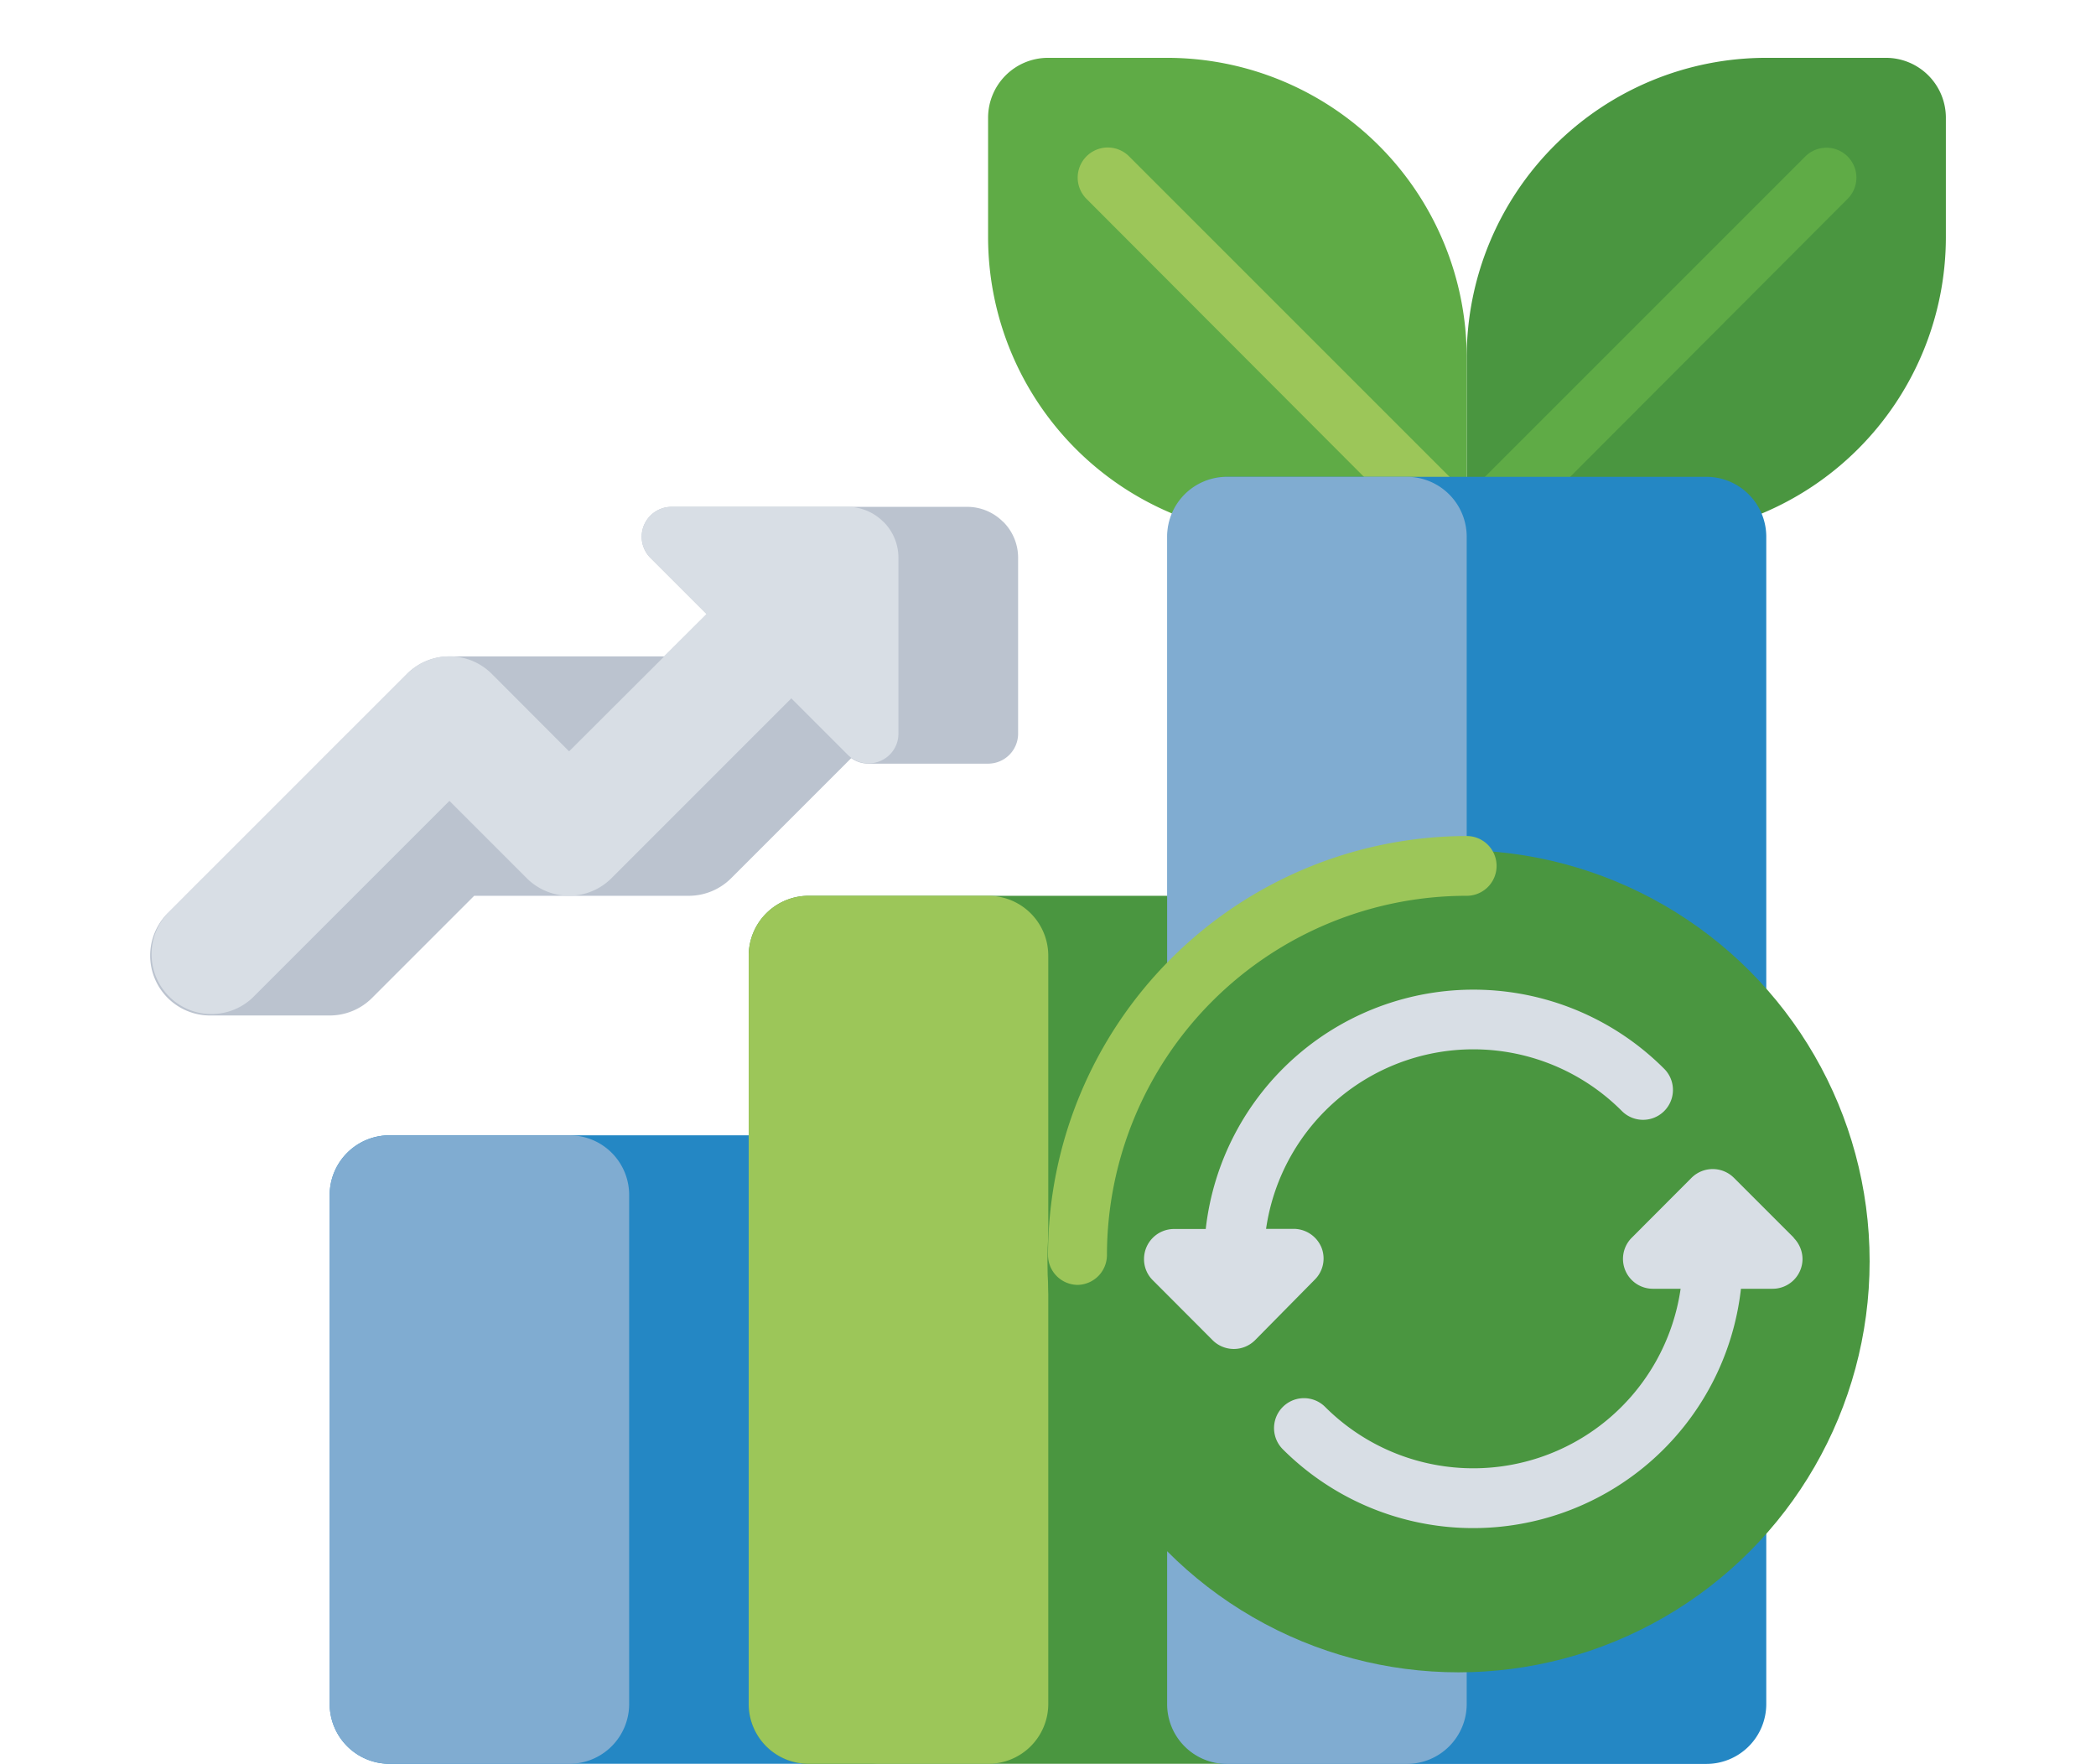 <svg xmlns="http://www.w3.org/2000/svg" viewBox="0 0 151.48 127.48">
  <g id="Ebene_2" data-name="Ebene 2">
    <g id="Ebene_1-2" data-name="Ebene 1">
      <g>
        <g id="Gruppe_867" data-name="Gruppe 867">
          <g id="Gruppe_866" data-name="Gruppe 866">
            <g id="Gruppe_846" data-name="Gruppe 846">
              <path id="Pfad_646" data-name="Pfad 646" d="M136.3,4.18h-8.65A21.65,21.65,0,0,0,106,25.81v8.65a4.33,4.33,0,0,0,4.33,4.33H119a21.66,21.66,0,0,0,21.63-21.63V8.51a4.33,4.33,0,0,0-4.33-4.33Z" style="fill: #4a9640"/>
              <g id="Gruppe_843" data-name="Gruppe 843">
                <g id="Gruppe_842" data-name="Gruppe 842">
                  <path id="Pfad_647" data-name="Pfad 647" d="M106,41a2.17,2.17,0,0,1-2.17-2.16,2.13,2.13,0,0,1,.64-1.53l26-26a2.16,2.16,0,1,1,3.06,3.06h0l-25.95,26A2.2,2.2,0,0,1,106,41Z" style="fill: #5fab46"/>
                </g>
              </g>
              <path id="Pfad_648" data-name="Pfad 648" d="M84.39,4.18H75.74a4.33,4.33,0,0,0-4.33,4.33h0v8.65A21.66,21.66,0,0,0,93,38.79h8.65A4.33,4.33,0,0,0,106,34.46h0V25.81A21.66,21.66,0,0,0,84.39,4.18Z" style="fill: #5fab46"/>
              <g id="Gruppe_845" data-name="Gruppe 845">
                <g id="Gruppe_844" data-name="Gruppe 844">
                  <path id="Pfad_649" data-name="Pfad 649" d="M106,41a2.18,2.18,0,0,1-1.53-.63l-25.95-26A2.16,2.16,0,1,1,81.6,11.3h0l26,26A2.16,2.16,0,0,1,106,41Z" style="fill: #9cc659"/>
                </g>
              </g>
            </g>
            <g id="Gruppe_859" data-name="Gruppe 859">
              <g id="Gruppe_848" data-name="Gruppe 848">
                <g id="Gruppe_847" data-name="Gruppe 847">
                  <path id="Pfad_650" data-name="Pfad 650" d="M28.15,82.05H62.76a4.32,4.32,0,0,1,4.33,4.32h0v36.77a4.33,4.33,0,0,1-4.33,4.33H28.15a4.32,4.32,0,0,1-4.32-4.33h0V86.37A4.32,4.32,0,0,1,28.15,82.05Z" style="fill: #2487c4"/>
                </g>
              </g>
              <g id="Gruppe_850" data-name="Gruppe 850">
                <g id="Gruppe_849" data-name="Gruppe 849">
                  <path id="Pfad_651" data-name="Pfad 651" d="M28.15,82.05h13a4.31,4.31,0,0,1,4.32,4.32h0v36.77a4.32,4.32,0,0,1-4.32,4.33h-13a4.33,4.33,0,0,1-4.33-4.33h0V86.37a4.32,4.32,0,0,1,4.33-4.32Z" style="fill: #80acd1"/>
                </g>
              </g>
              <g id="Gruppe_852" data-name="Gruppe 852">
                <g id="Gruppe_851" data-name="Gruppe 851">
                  <path id="Pfad_652" data-name="Pfad 652" d="M58.43,64.74H93a4.33,4.33,0,0,1,4.33,4.33h0v54.07A4.33,4.33,0,0,1,93,127.47H58.44a4.33,4.33,0,0,1-4.33-4.33h0V69.07A4.33,4.33,0,0,1,58.43,64.74Z" style="fill: #4a9640"/>
                </g>
              </g>
              <g id="Gruppe_854" data-name="Gruppe 854">
                <g id="Gruppe_853" data-name="Gruppe 853">
                  <path id="Pfad_653" data-name="Pfad 653" d="M58.43,64.74h13a4.33,4.33,0,0,1,4.33,4.33h0v54.07a4.33,4.33,0,0,1-4.33,4.33h-13a4.32,4.32,0,0,1-4.32-4.33h0V69.07a4.32,4.32,0,0,1,4.32-4.33Z" style="fill: #9cc659"/>
                </g>
              </g>
              <g id="Gruppe_856" data-name="Gruppe 856">
                <g id="Gruppe_855" data-name="Gruppe 855">
                  <path id="Pfad_654" data-name="Pfad 654" d="M88.71,34.46h34.62a4.33,4.33,0,0,1,4.32,4.33h0v84.36a4.33,4.33,0,0,1-4.32,4.33H88.72a4.33,4.33,0,0,1-4.33-4.33h0V38.79A4.33,4.33,0,0,1,88.71,34.46Z" style="fill: #2487c4"/>
                </g>
              </g>
              <g id="Gruppe_858" data-name="Gruppe 858">
                <g id="Gruppe_857" data-name="Gruppe 857">
                  <path id="Pfad_655" data-name="Pfad 655" d="M88.71,34.46h13A4.33,4.33,0,0,1,106,38.79h0v84.36a4.33,4.33,0,0,1-4.33,4.33h-13a4.32,4.32,0,0,1-4.32-4.33h0V38.79a4.32,4.32,0,0,1,4.32-4.33Z" style="fill: #80acd1"/>
                </g>
              </g>
            </g>
            <path id="Pfad_656" data-name="Pfad 656" d="M72.49,37.71a3.65,3.65,0,0,0-2.61-1.08H48.51A2.16,2.16,0,0,0,47,40.31l4.07,4.07L48,47.44H32.48a4.32,4.32,0,0,0-3.06,1.26L12.12,66a4.33,4.33,0,0,0,3.06,7.39h8.65a4.33,4.33,0,0,0,3.06-1.27l7.38-7.38H49.78a4.33,4.33,0,0,0,3.06-1.27l8.68-8.68a2.13,2.13,0,0,0,1.24.4h8.65A2.17,2.17,0,0,0,73.58,53V40.31a3.66,3.66,0,0,0-1.09-2.61Z" style="fill: #bbc3cf"/>
            <path id="Pfad_657" data-name="Pfad 657" d="M63.84,37.71a3.65,3.65,0,0,0-2.61-1.08H48.51A2.16,2.16,0,0,0,47,40.31l4.07,4.07L41.13,54.3l-5.59-5.6a4.33,4.33,0,0,0-6.12,0h0L12.12,66a4.33,4.33,0,0,0,6.12,6.12h0L32.48,57.88l5.59,5.59a4.33,4.33,0,0,0,6.12,0h0l13-13,4.06,4.06a2.15,2.15,0,0,0,3.06,0A2.13,2.13,0,0,0,64.93,53V40.31a3.66,3.66,0,0,0-1.09-2.61Z" style="fill: #d8dee5"/>
            <g id="Gruppe_865" data-name="Gruppe 865">
              <g id="Gruppe_861" data-name="Gruppe 861">
                <g id="Gruppe_860" data-name="Gruppe 860">
                  <circle id="Ellipse_2" data-name="Ellipse 2" cx="105.41" cy="91.15" r="29.71" style="fill: #4a9640"/>
                </g>
              </g>
              <g id="Gruppe_863" data-name="Gruppe 863">
                <g id="Gruppe_862" data-name="Gruppe 862">
                  <path id="Pfad_658" data-name="Pfad 658" d="M77.9,92.86a2.16,2.16,0,0,1-2.16-2.16A30.31,30.31,0,0,1,106,60.42a2.16,2.16,0,1,1,0,4.32,26,26,0,0,0-26,26A2.16,2.16,0,0,1,77.9,92.86Z" style="fill: #9cc659"/>
                </g>
              </g>
              <g id="Gruppe_864" data-name="Gruppe 864">
                <path id="Pfad_659" data-name="Pfad 659" d="M129.64,89.45l-4.33-4.33a2.17,2.17,0,0,0-3.06,0l-4.32,4.33a2.16,2.16,0,0,0,1.53,3.69h2a15.14,15.14,0,0,1-25.69,8.54,2.16,2.16,0,0,0-3.06,3.06,19.47,19.47,0,0,0,33.11-11.6h2.29A2.16,2.16,0,0,0,130.27,91a2.2,2.2,0,0,0-.63-1.53Z" style="fill: #d8dee5"/>
                <path id="Pfad_660" data-name="Pfad 660" d="M95.5,90.15a2.18,2.18,0,0,0-2-1.34h-2a15.14,15.14,0,0,1,25.69-8.54,2.16,2.16,0,1,0,3.11-3l-.05-.05a19.47,19.47,0,0,0-33.11,11.6H84.85A2.17,2.17,0,0,0,82.68,91a2.13,2.13,0,0,0,.64,1.53l4.32,4.33a2.17,2.17,0,0,0,3.06,0h0L95,92.5A2.15,2.15,0,0,0,95.5,90.15Z" style="fill: #d8dee5"/>
              </g>
            </g>
          </g>
        </g>
        <rect width="151.48" height="127.48" style="fill: none"/>
      </g>
    </g>
  </g>
</svg>
